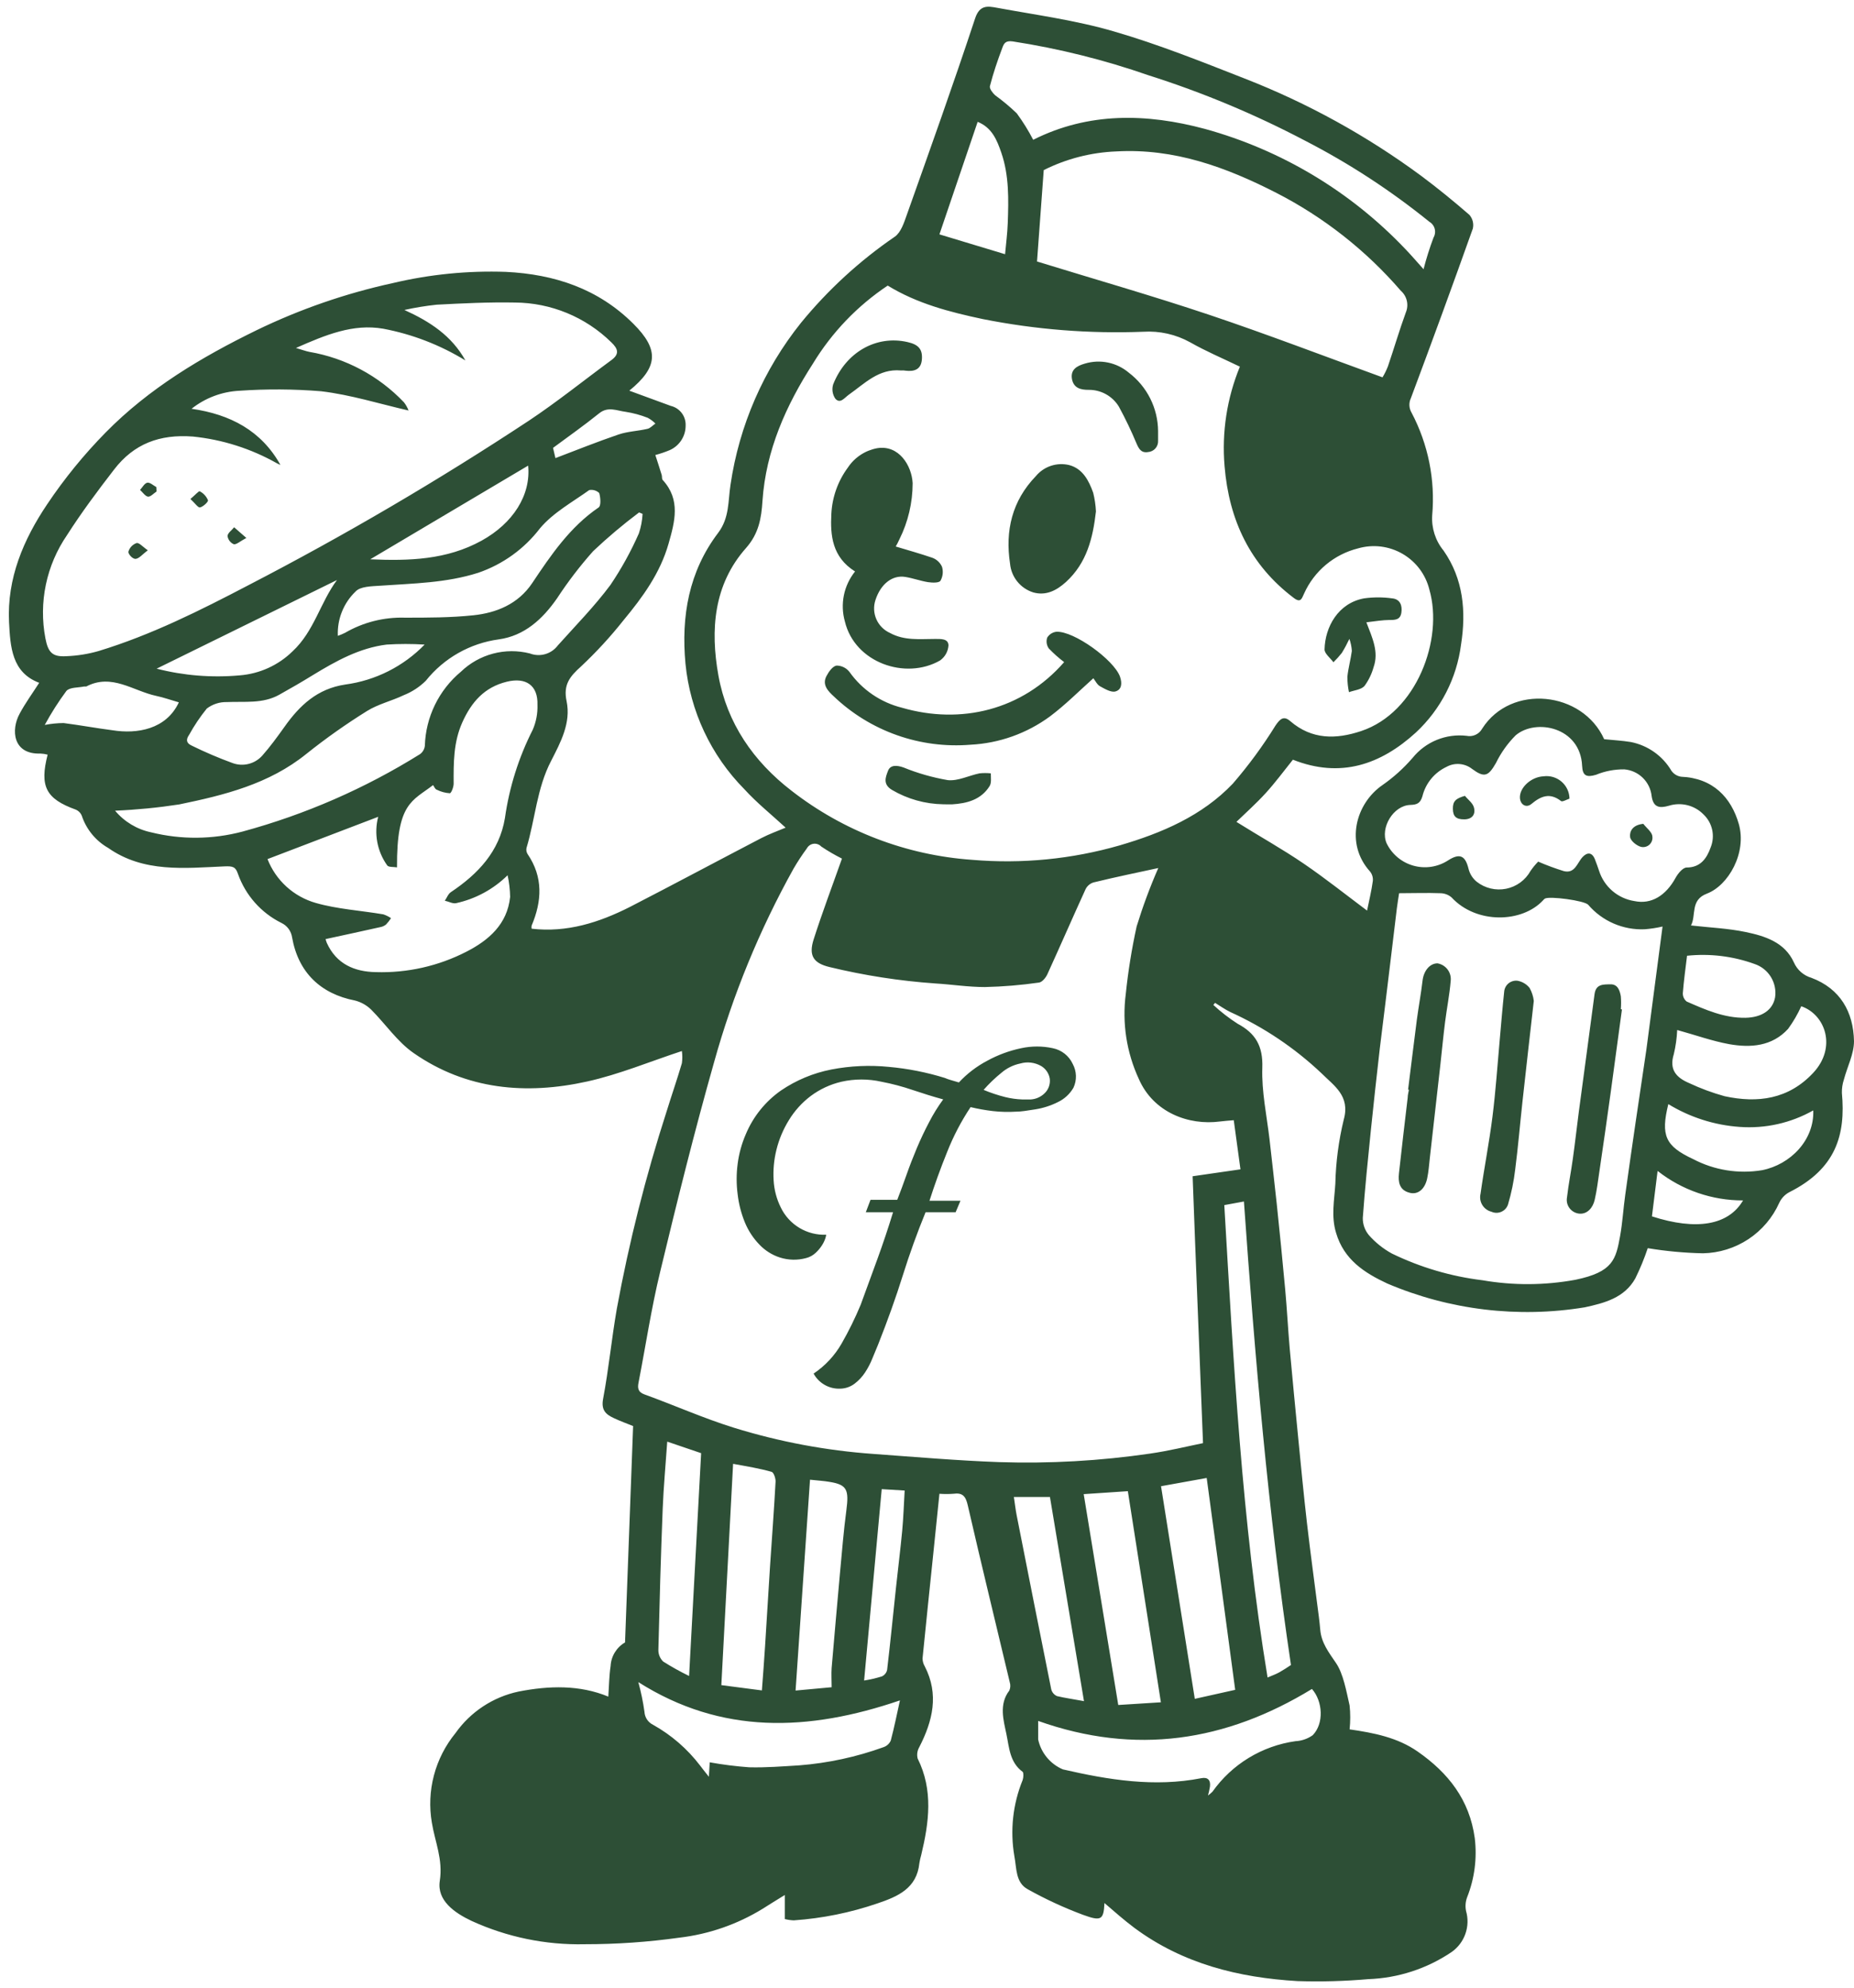 <svg width="138" height="148" viewBox="0 0 138 148" fill="none" xmlns="http://www.w3.org/2000/svg">
<path d="M72.583 1.365C72.921 0.34 73.538 0.458 74.193 0.576C77.104 1.113 80.057 1.505 82.887 2.332C86.205 3.293 89.432 4.587 92.648 5.848C97.331 7.674 101.751 10.112 105.794 13.098C107.023 14.016 108.215 14.988 109.375 15.997C109.494 16.135 109.579 16.3 109.623 16.477C109.667 16.654 109.669 16.84 109.628 17.017C108.124 21.241 106.586 25.451 105.015 29.646C104.935 29.816 104.899 30.003 104.908 30.19C104.918 30.377 104.973 30.559 105.068 30.721C106.305 33.066 106.839 35.719 106.604 38.361C106.543 39.314 106.846 40.255 107.453 40.993C108.924 43.103 109.138 45.52 108.752 47.973C108.432 50.484 107.243 52.804 105.391 54.529C102.77 56.919 99.785 57.96 96.235 56.553C95.559 57.396 94.931 58.25 94.217 59.034C93.503 59.818 92.756 60.479 92.031 61.182C93.744 62.256 95.447 63.201 97.058 64.302C98.668 65.402 100.177 66.606 101.756 67.787C101.917 66.998 102.089 66.294 102.185 65.58C102.21 65.327 102.135 65.075 101.976 64.877C100.096 62.799 100.902 59.808 102.916 58.433C103.739 57.858 104.487 57.181 105.144 56.42C105.621 55.829 106.24 55.367 106.943 55.08C107.647 54.793 108.411 54.688 109.166 54.776C109.391 54.823 109.625 54.796 109.834 54.699C110.043 54.602 110.215 54.441 110.325 54.239C112.473 50.878 117.8 51.453 119.405 55.029C120.082 55.099 120.742 55.131 121.387 55.238C122.015 55.361 122.61 55.617 123.132 55.987C123.654 56.357 124.091 56.834 124.415 57.386C124.499 57.502 124.606 57.601 124.728 57.676C124.851 57.75 124.988 57.8 125.13 57.821C127.503 57.918 128.861 59.373 129.425 61.338C130.037 63.485 128.652 65.918 127.047 66.525C125.79 67.003 126.273 68.136 125.865 68.893C127.277 69.054 128.631 69.108 129.935 69.382C131.38 69.682 132.845 70.144 133.527 71.647C133.648 71.922 133.827 72.167 134.053 72.365C134.278 72.562 134.544 72.708 134.832 72.792C136.98 73.603 137.957 75.332 138 77.511C138 78.456 137.501 79.407 137.249 80.362C137.142 80.682 137.091 81.019 137.099 81.356C137.388 84.497 136.652 87.01 133.184 88.75C132.856 88.925 132.594 89.202 132.437 89.539C131.945 90.64 131.149 91.578 130.143 92.244C129.138 92.909 127.963 93.275 126.757 93.298C125.38 93.269 124.007 93.142 122.648 92.917C122.391 93.689 122.08 94.442 121.72 95.172C120.909 96.621 119.416 97.003 117.961 97.32C112.991 98.136 107.892 97.521 103.259 95.548C101.567 94.758 100.037 93.775 99.452 91.789C99.066 90.543 99.324 89.325 99.394 88.111C99.431 86.504 99.642 84.905 100.021 83.343C100.515 81.576 99.291 80.825 98.367 79.901C96.372 78.013 94.077 76.471 91.575 75.337C91.178 75.144 90.818 74.886 90.442 74.655L90.313 74.81C90.873 75.327 91.476 75.795 92.117 76.207C93.465 76.926 94.013 77.877 93.959 79.482C93.9 81.254 94.287 83.037 94.496 84.814C94.673 86.425 94.867 88.036 95.033 89.62C95.253 91.735 95.468 93.856 95.661 95.977C95.795 97.448 95.87 98.925 95.999 100.396C96.198 102.603 96.413 104.81 96.628 107.017C96.843 109.224 97.041 111.27 97.283 113.39C97.552 115.721 97.874 118.041 98.169 120.371C98.207 120.682 98.244 120.999 98.27 121.316C98.351 122.299 98.904 123.003 99.446 123.803C99.989 124.603 100.209 125.88 100.456 126.96C100.518 127.551 100.518 128.146 100.456 128.737C102.266 129 104.016 129.339 105.525 130.391C107.796 131.975 109.38 133.973 109.772 136.835C109.953 138.327 109.757 139.84 109.203 141.237C109.081 141.563 109.053 141.917 109.123 142.258C109.285 142.815 109.268 143.41 109.075 143.958C108.883 144.505 108.524 144.979 108.049 145.313C106.212 146.555 104.062 147.254 101.847 147.332C100.094 147.485 98.333 147.534 96.574 147.477C92.198 147.22 88.047 146.189 84.449 143.525C83.673 142.946 82.935 142.29 82.208 141.666C82.15 142.929 81.961 143.037 80.61 142.543C79.191 142.014 77.814 141.377 76.492 140.637C75.579 140.137 75.676 139.058 75.504 138.182C75.174 136.27 75.388 134.303 76.121 132.507C76.185 132.324 76.196 131.97 76.121 131.9C75.149 131.191 75.117 130.069 74.907 129.07C74.698 128.071 74.339 126.869 75.128 125.848C75.212 125.653 75.224 125.434 75.16 125.231C74.118 120.844 73.045 116.457 72.035 112.059C71.879 111.377 71.648 111.103 70.961 111.2C70.616 111.225 70.27 111.225 69.925 111.2C69.769 112.73 69.613 114.218 69.463 115.705C69.194 118.288 68.926 120.876 68.668 123.459C68.671 123.667 68.729 123.871 68.835 124.05C69.909 126.138 69.425 128.115 68.421 130.069C68.275 130.322 68.232 130.622 68.303 130.906C69.479 133.269 69.151 135.669 68.571 138.086C68.511 138.288 68.465 138.494 68.432 138.703C68.238 140.582 66.821 141.184 65.312 141.694C63.3 142.384 61.206 142.808 59.084 142.956C58.859 142.947 58.636 142.914 58.418 142.859V141.066C57.806 141.447 57.279 141.764 56.764 142.096C54.877 143.254 52.76 143.988 50.562 144.245C48.231 144.572 45.88 144.734 43.527 144.733C40.62 144.799 37.736 144.203 35.092 142.993C33.835 142.397 32.51 141.479 32.735 140.018C32.982 138.408 32.375 137.114 32.145 135.685C31.944 134.514 31.996 133.312 32.299 132.163C32.602 131.013 33.148 129.942 33.9 129.021C35.02 127.434 36.698 126.327 38.599 125.924C40.875 125.478 43.152 125.419 45.278 126.3C45.332 125.537 45.337 124.769 45.45 124.017C45.469 123.659 45.577 123.311 45.765 123.006C45.952 122.7 46.213 122.445 46.524 122.266C46.728 116.854 46.921 111.527 47.125 106.158C46.701 105.986 46.191 105.804 45.702 105.573C45.096 105.294 44.731 104.977 44.892 104.129C45.31 101.911 45.525 99.65 45.912 97.427C46.826 92.456 48.064 87.55 49.617 82.741C49.988 81.538 50.401 80.352 50.755 79.149C50.798 78.848 50.798 78.542 50.755 78.241C48.371 79.025 46.089 79.981 43.71 80.508C39.162 81.517 34.716 81.13 30.78 78.386C29.578 77.549 28.702 76.239 27.634 75.165C27.299 74.836 26.884 74.602 26.431 74.483C23.848 73.984 22.2 72.373 21.743 69.79C21.71 69.555 21.619 69.333 21.479 69.142C21.338 68.952 21.152 68.8 20.937 68.7C19.433 67.951 18.278 66.647 17.716 65.064C17.539 64.528 17.335 64.468 16.707 64.495C13.743 64.624 10.693 64.979 8.051 63.121C7.123 62.59 6.423 61.735 6.086 60.721C6.044 60.617 5.981 60.524 5.901 60.445C5.822 60.367 5.728 60.305 5.624 60.264C3.412 59.464 2.939 58.535 3.546 56.178C3.37 56.131 3.19 56.104 3.009 56.097C0.942 56.167 0.807 54.325 1.462 53.128C1.881 52.344 2.413 51.619 2.918 50.83C0.872 50.062 0.769 48.145 0.673 46.314C0.512 43.055 1.747 40.161 3.514 37.535C4.797 35.62 6.257 33.829 7.874 32.186C11.096 28.911 14.993 26.586 19.096 24.583C22.33 23.015 25.738 21.836 29.25 21.071C32.003 20.419 34.832 20.139 37.659 20.239C41.273 20.416 44.526 21.491 47.146 24.105C49.074 26.028 48.994 27.327 46.841 29.083L49.929 30.216C50.254 30.293 50.542 30.48 50.744 30.747C50.946 31.013 51.048 31.343 51.034 31.677C51.037 32.064 50.927 32.443 50.717 32.768C50.507 33.093 50.207 33.351 49.853 33.508C49.504 33.654 49.145 33.776 48.779 33.873C48.94 34.372 49.102 34.86 49.252 35.354C49.289 35.472 49.252 35.65 49.327 35.73C50.68 37.207 50.229 38.834 49.762 40.477C49.139 42.663 47.839 44.45 46.422 46.158C45.451 47.386 44.39 48.54 43.249 49.611C42.411 50.363 41.912 50.969 42.175 52.204C42.508 53.815 41.729 55.26 41.025 56.635C39.952 58.691 39.839 60.973 39.189 63.126C39.157 63.281 39.185 63.443 39.27 63.577C40.44 65.295 40.343 67.078 39.57 68.909C39.556 68.984 39.557 69.06 39.57 69.135C42.201 69.441 44.591 68.673 46.868 67.524C50.143 65.838 53.392 64.098 56.656 62.396C57.252 62.085 57.897 61.859 58.477 61.612C57.44 60.656 56.329 59.765 55.405 58.75C52.916 56.232 51.369 52.935 51.023 49.412C50.691 45.868 51.276 42.544 53.451 39.672C54.305 38.544 54.186 37.299 54.374 36.091C55.022 31.674 56.835 27.508 59.626 24.024C61.636 21.568 63.987 19.411 66.606 17.619C67.057 17.302 67.288 16.587 67.492 16.008C69.221 11.137 70.961 6.273 72.583 1.365ZM97.653 125.73C91.243 129.644 84.522 130.685 77.275 128.11V129.494C77.381 129.985 77.604 130.444 77.925 130.831C78.245 131.218 78.654 131.522 79.117 131.718C82.516 132.501 85.926 133.055 89.416 132.373C89.899 132.276 90.125 132.517 90.061 133.006C90.024 133.226 89.976 133.445 89.916 133.661C90.034 133.574 90.145 133.48 90.249 133.377C90.968 132.363 91.886 131.506 92.948 130.86C94.01 130.214 95.193 129.791 96.424 129.618C96.887 129.596 97.334 129.441 97.712 129.172C98.56 128.302 98.464 126.648 97.653 125.73ZM47.512 125.22C47.712 125.945 47.865 126.682 47.969 127.427C47.979 127.631 48.044 127.83 48.157 128.001C48.27 128.172 48.428 128.31 48.613 128.399C49.973 129.159 51.162 130.19 52.108 131.428C52.285 131.674 52.479 131.9 52.764 132.265L52.828 131.191C53.8 131.366 54.78 131.49 55.765 131.561C57.005 131.594 58.251 131.492 59.491 131.417C61.633 131.25 63.743 130.794 65.764 130.063C65.881 130.023 65.99 129.96 66.082 129.877C66.174 129.794 66.248 129.693 66.3 129.58C66.568 128.582 66.761 127.584 66.986 126.581C60.164 128.909 53.695 129.139 47.512 125.22ZM80.664 111.227L83.236 126.923L86.409 126.723L83.95 111.007L80.664 111.227ZM75.466 111.436C75.546 111.946 75.59 112.382 75.676 112.811C76.524 117.128 77.382 121.443 78.248 125.757C78.277 125.868 78.33 125.972 78.404 126.059C78.478 126.147 78.572 126.216 78.677 126.262C79.278 126.406 79.901 126.488 80.664 126.633L80.686 126.648C79.832 121.493 78.994 116.484 78.151 111.436H75.466ZM86.42 110.637C87.263 115.952 88.095 121.198 88.933 126.466L91.94 125.795C91.226 120.425 90.523 115.238 89.819 110.024L86.42 110.637ZM59.218 125.848L61.902 125.601C61.902 125.064 61.87 124.619 61.902 124.168C62.103 121.805 62.311 119.44 62.525 117.074C62.67 115.522 62.794 113.97 62.998 112.429C63.202 110.889 63.035 110.529 61.773 110.319C61.333 110.239 60.866 110.218 60.292 110.153C59.938 115.345 59.578 120.522 59.218 125.848ZM53.692 125.445L56.71 125.838C56.796 124.662 56.882 123.609 56.946 122.556C57.075 120.57 57.188 118.578 57.317 116.586C57.457 114.481 57.618 112.376 57.73 110.271C57.73 110.03 57.59 109.611 57.434 109.568C56.527 109.31 55.593 109.159 54.567 108.971C54.267 114.545 53.982 119.979 53.692 125.445ZM64.319 125.102C64.766 125.032 65.207 124.929 65.64 124.796C65.739 124.751 65.826 124.683 65.894 124.598C65.963 124.514 66.01 124.414 66.032 124.307C66.274 122.267 66.472 120.227 66.692 118.186C66.843 116.774 67.02 115.367 67.154 113.955C67.246 112.962 67.278 111.963 67.337 110.959L65.629 110.856C65.189 115.635 64.76 120.323 64.319 125.102ZM91.129 89.711C91.822 101.486 92.428 113.209 94.35 124.877C94.673 124.737 94.969 124.635 95.237 124.484C95.506 124.334 95.817 124.13 96.091 123.947C94.383 112.499 93.406 101.008 92.59 89.442L91.129 89.711ZM49.665 107.318C49.547 109.042 49.392 110.674 49.327 112.311C49.188 115.812 49.091 119.292 49.005 122.82C49.002 122.982 49.032 123.143 49.094 123.293C49.156 123.442 49.248 123.577 49.364 123.689C49.986 124.083 50.63 124.442 51.292 124.763C51.598 119.12 51.893 113.627 52.188 108.177L49.665 107.318ZM60.557 62.812C60.452 62.826 60.351 62.864 60.264 62.925C60.177 62.985 60.106 63.065 60.056 63.158C59.697 63.644 59.366 64.15 59.062 64.673C56.533 69.22 54.55 74.05 53.155 79.063C51.689 84.229 50.395 89.448 49.139 94.673C48.478 97.395 48.065 100.171 47.528 102.926C47.459 103.291 47.458 103.618 47.963 103.801C50.186 104.606 52.35 105.573 54.605 106.276C57.996 107.329 61.497 107.986 65.038 108.236C68.147 108.462 71.257 108.73 74.371 108.843C78.125 108.965 81.882 108.752 85.599 108.209C86.989 108.01 88.358 107.672 89.545 107.43C89.287 100.708 89.009 94.109 88.772 87.563L92.332 87.048C92.16 85.807 91.999 84.626 91.833 83.391C91.43 83.429 91.113 83.444 90.802 83.487C88.493 83.793 85.857 82.827 84.766 80.319C83.854 78.348 83.516 76.159 83.794 74.005C83.969 72.31 84.24 70.627 84.605 68.963C85.059 67.485 85.596 66.035 86.216 64.619C84.702 64.946 83.032 65.29 81.384 65.693C81.259 65.734 81.142 65.798 81.043 65.884C80.943 65.969 80.862 66.075 80.804 66.192C79.843 68.297 78.919 70.423 77.958 72.528C77.84 72.786 77.566 73.118 77.335 73.145C76.002 73.336 74.659 73.448 73.312 73.478C72.078 73.478 70.848 73.285 69.613 73.21C66.963 73.024 64.334 72.616 61.752 71.991C60.533 71.701 60.185 71.127 60.56 69.94C61.205 67.921 61.956 65.94 62.67 63.916C62.138 63.65 61.623 63.35 61.129 63.018C61.057 62.941 60.967 62.882 60.868 62.846C60.769 62.811 60.661 62.799 60.557 62.812ZM76.015 78.03C76.787 77.863 77.587 77.863 78.359 78.03C78.683 78.094 78.987 78.235 79.246 78.439C79.505 78.644 79.711 78.906 79.849 79.206C79.995 79.476 80.076 79.776 80.085 80.083C80.094 80.389 80.032 80.693 79.902 80.972C79.632 81.44 79.225 81.815 78.735 82.046C78.211 82.309 77.648 82.49 77.068 82.582C76.471 82.678 75.993 82.754 75.638 82.754C75.059 82.791 74.478 82.776 73.901 82.711C73.344 82.645 72.79 82.547 72.244 82.416C71.548 83.463 70.964 84.58 70.502 85.749C69.996 86.999 69.561 88.212 69.184 89.388H71.491L71.131 90.241H68.894C68.267 91.772 67.7 93.345 67.194 94.959C66.689 96.573 66.077 98.285 65.36 100.095C65.226 100.412 65.086 100.756 64.936 101.121C64.792 101.483 64.612 101.831 64.398 102.157C64.189 102.478 63.928 102.761 63.624 102.994C63.316 103.234 62.938 103.367 62.548 103.375C62.144 103.393 61.743 103.298 61.392 103.099C61.04 102.901 60.751 102.607 60.559 102.253C61.418 101.678 62.132 100.912 62.645 100.015C63.178 99.084 63.653 98.119 64.064 97.128C64.48 95.993 64.897 94.855 65.312 93.714C65.728 92.572 66.115 91.415 66.474 90.241H64.446L64.796 89.318H66.786C67.012 88.739 67.243 88.116 67.475 87.456C67.706 86.796 67.963 86.135 68.243 85.469C68.523 84.804 68.829 84.159 69.157 83.537C69.461 82.945 69.812 82.378 70.206 81.842C69.459 81.638 68.7 81.401 67.936 81.143C67.176 80.883 66.398 80.677 65.608 80.526C64.629 80.306 63.613 80.306 62.634 80.526C61.8 80.72 61.016 81.085 60.332 81.599C59.687 82.089 59.139 82.696 58.719 83.388C58.298 84.069 57.986 84.811 57.794 85.588C57.608 86.333 57.537 87.102 57.584 87.869C57.623 88.575 57.806 89.265 58.122 89.897C58.425 90.524 58.906 91.049 59.504 91.408C60.102 91.766 60.791 91.943 61.488 91.916C61.504 91.916 61.488 91.996 61.445 92.152C61.384 92.341 61.3 92.521 61.193 92.688C61.059 92.9 60.898 93.093 60.714 93.263C60.513 93.452 60.267 93.588 59.999 93.655C59.359 93.828 58.683 93.813 58.052 93.612C57.468 93.424 56.941 93.091 56.52 92.645C56.06 92.169 55.695 91.61 55.444 90.998C55.17 90.33 54.989 89.627 54.906 88.91C54.807 88.156 54.807 87.393 54.906 86.639C55.003 85.883 55.206 85.144 55.509 84.444C56.055 83.131 56.963 82 58.128 81.181C59.263 80.409 60.543 79.876 61.892 79.614C63.296 79.344 64.733 79.279 66.156 79.421C67.574 79.548 68.975 79.825 70.335 80.247C70.459 80.302 70.587 80.348 70.717 80.386L71.373 80.58C71.978 79.929 72.689 79.384 73.475 78.969C74.27 78.532 75.126 78.216 76.015 78.03ZM107.222 66.493C106.218 66.455 105.213 66.493 104.14 66.493C104.097 66.783 104.027 67.191 103.974 67.61C103.818 68.872 103.672 70.139 103.517 71.406C103.248 73.629 102.98 75.852 102.701 78.075C102.468 80.09 102.248 82.106 102.04 84.121C101.82 86.301 101.594 88.476 101.438 90.661C101.429 91.129 101.59 91.586 101.89 91.945C102.378 92.5 102.96 92.965 103.608 93.319C105.731 94.35 108.01 95.022 110.352 95.306C112.644 95.702 114.987 95.689 117.273 95.268C120.06 94.688 120.275 93.76 120.592 92.004C120.774 90.989 120.829 89.957 120.974 88.937C121.473 85.345 122.01 81.726 122.547 78.129C122.949 75.091 123.341 72.054 123.749 68.973C123.313 69.074 122.869 69.142 122.423 69.177C121.629 69.212 120.837 69.065 120.108 68.749C119.379 68.433 118.732 67.955 118.214 67.352C117.94 67.041 115.332 66.692 114.992 66.895C114.947 66.924 114.907 66.96 114.874 67.003C113.306 68.716 109.891 68.802 108.044 66.805C107.815 66.608 107.523 66.498 107.222 66.493ZM122.96 90.549C126.278 91.623 128.663 91.209 129.742 89.362C127.443 89.368 125.209 88.6 123.4 87.181H123.379C123.229 88.4 123.094 89.485 122.96 90.549ZM119.877 73.275C120.415 73.264 120.57 73.737 120.645 74.172C120.67 74.488 120.67 74.806 120.645 75.122L120.727 75.148C120.454 77.188 120.178 79.228 119.898 81.267C119.626 83.239 119.344 85.207 119.054 87.171C118.946 87.895 118.861 88.626 118.699 89.318C118.57 89.892 118.161 90.391 117.569 90.348C117.424 90.337 117.283 90.294 117.155 90.224C117.027 90.154 116.916 90.058 116.828 89.942C116.74 89.826 116.678 89.693 116.645 89.552C116.613 89.41 116.611 89.262 116.64 89.119C116.747 88.169 116.94 87.23 117.069 86.28C117.236 85.115 117.36 83.945 117.516 82.775C117.903 79.855 118.307 76.93 118.688 74.005C118.791 73.243 119.339 73.286 119.877 73.275ZM112.944 73.007C113.303 73.069 113.626 73.26 113.853 73.544C114.02 73.842 114.127 74.17 114.166 74.51C113.886 76.984 113.596 79.502 113.321 82.024C113.138 83.699 112.998 85.379 112.783 87.048C112.68 87.935 112.501 88.811 112.246 89.667C112.206 89.787 112.141 89.898 112.056 89.991C111.97 90.084 111.866 90.158 111.75 90.209C111.634 90.259 111.508 90.286 111.381 90.285C111.254 90.284 111.129 90.256 111.014 90.204C110.729 90.133 110.485 89.952 110.333 89.702C110.181 89.452 110.134 89.152 110.202 88.867C110.471 86.951 110.848 85.051 111.09 83.13C111.332 81.208 111.455 79.34 111.627 77.445C111.734 76.238 111.832 75.035 111.961 73.828C111.97 73.709 112.002 73.592 112.057 73.486C112.111 73.38 112.187 73.285 112.278 73.209C112.37 73.132 112.476 73.076 112.591 73.041C112.705 73.006 112.825 72.994 112.944 73.007ZM106.996 71.713C107.298 71.764 107.569 71.93 107.752 72.175C107.935 72.419 108.016 72.725 107.98 73.028C107.894 74.053 107.691 75.067 107.561 76.093C107.432 77.118 107.324 78.24 107.206 79.313L106.432 86.157C106.372 86.694 106.34 87.203 106.232 87.713C106.066 88.528 105.528 88.969 104.904 88.787C104.151 88.588 104.06 87.976 104.13 87.338C104.334 85.459 104.56 83.58 104.78 81.707C104.78 81.508 104.84 81.315 104.872 81.117L104.808 81.122C105.028 79.377 105.238 77.633 105.464 75.888C105.593 74.933 105.77 73.978 105.883 73.023C105.963 72.272 106.421 71.718 106.996 71.713ZM124.179 82.193C123.604 84.529 123.948 85.319 126.037 86.291C127.609 87.115 129.408 87.403 131.159 87.112C133.285 86.688 135.052 84.857 134.967 82.661C133.302 83.602 131.396 84.029 129.489 83.89C127.609 83.758 125.787 83.175 124.179 82.193ZM76.734 79.104C76.469 79.073 76.201 79.095 75.944 79.169C75.428 79.276 74.946 79.512 74.546 79.855C74.066 80.242 73.62 80.67 73.213 81.133C73.736 81.352 74.276 81.532 74.826 81.67C75.245 81.773 75.674 81.832 76.104 81.847H76.717C76.897 81.836 77.076 81.795 77.243 81.725C77.466 81.632 77.666 81.491 77.827 81.31C77.951 81.171 78.042 81.005 78.095 80.826C78.148 80.647 78.162 80.459 78.134 80.274C78.1 80.083 78.023 79.901 77.912 79.742C77.801 79.583 77.656 79.449 77.488 79.351C77.256 79.22 76.999 79.136 76.734 79.104ZM134.075 74.907C133.806 75.501 133.477 76.066 133.093 76.593C131.901 77.897 130.306 78.01 128.717 77.731C127.444 77.5 126.214 77.054 124.845 76.678H124.84C124.812 77.285 124.727 77.887 124.587 78.477C124.227 79.626 124.775 80.223 125.726 80.626C126.575 81.025 127.457 81.353 128.362 81.603C130.832 82.14 133.13 81.834 134.967 79.863C136.728 77.978 135.879 75.53 134.075 74.907ZM130.596 71.76C128.989 71.178 127.27 70.969 125.57 71.148V71.17C125.457 72.109 125.329 73.022 125.259 73.935C125.255 74.055 125.279 74.173 125.329 74.281C125.379 74.389 125.455 74.485 125.549 74.558C126.945 75.17 128.346 75.793 129.925 75.766C131.138 75.74 131.954 75.192 132.126 74.247C132.204 73.719 132.093 73.18 131.813 72.725C131.534 72.271 131.102 71.929 130.596 71.76ZM40.005 52.472C40.053 51.018 39.146 50.4 37.724 50.749C36.048 51.157 35.087 52.274 34.416 53.766C33.745 55.259 33.76 56.79 33.766 58.347C33.765 58.594 33.589 59.05 33.481 59.051C33.143 59.029 32.812 58.94 32.51 58.788C32.386 58.75 32.337 58.589 32.235 58.444C30.694 59.636 29.519 59.754 29.551 64.57C29.293 64.522 28.922 64.57 28.82 64.42C28.451 63.904 28.199 63.312 28.083 62.688C27.967 62.064 27.99 61.421 28.149 60.806L19.912 63.953C20.218 64.737 20.702 65.44 21.325 66.007C21.948 66.573 22.695 66.988 23.505 67.218C25.116 67.679 26.855 67.782 28.53 68.066C28.734 68.134 28.928 68.229 29.105 68.35C28.997 68.519 28.872 68.677 28.734 68.823C28.612 68.922 28.466 68.989 28.311 69.016C26.963 69.317 25.625 69.607 24.234 69.908C24.258 70.005 24.289 70.1 24.326 70.192C25.035 71.76 26.377 72.34 27.972 72.367C30.312 72.44 32.633 71.917 34.716 70.847C36.38 69.994 37.761 68.802 37.971 66.766C37.962 66.225 37.898 65.685 37.782 65.156C36.726 66.197 35.397 66.917 33.948 67.234C33.696 67.288 33.411 67.116 33.11 67.052C33.261 66.831 33.358 66.546 33.562 66.412C35.575 65.064 37.17 63.394 37.584 60.897C37.908 58.606 38.608 56.383 39.656 54.32C39.907 53.738 40.026 53.106 40.005 52.472ZM117.763 57.011C117.634 54.116 114.31 53.467 112.817 54.739C112.216 55.342 111.719 56.041 111.346 56.806C110.782 57.789 110.492 57.917 109.574 57.241C109.306 57.03 108.981 56.904 108.641 56.877C108.3 56.85 107.96 56.924 107.662 57.091C107.22 57.299 106.83 57.604 106.52 57.983C106.211 58.362 105.99 58.806 105.874 59.281C105.713 59.818 105.45 59.905 104.967 59.921C103.71 59.964 102.712 61.623 103.211 62.777C103.406 63.18 103.685 63.536 104.028 63.823C104.371 64.11 104.771 64.321 105.202 64.442C105.633 64.563 106.084 64.592 106.526 64.526C106.969 64.46 107.393 64.302 107.769 64.06C108.655 63.486 109.069 63.685 109.31 64.683C109.405 65.059 109.617 65.394 109.917 65.639C110.222 65.879 110.576 66.05 110.954 66.14C111.332 66.231 111.726 66.237 112.106 66.161C112.487 66.084 112.847 65.926 113.16 65.697C113.474 65.468 113.734 65.173 113.923 64.834C114.092 64.587 114.283 64.355 114.492 64.141C115.116 64.412 115.755 64.648 116.404 64.849C117.231 65.048 117.387 64.249 117.789 63.808C118.117 63.454 118.481 63.406 118.707 63.948C118.825 64.243 118.927 64.538 119.029 64.839C119.216 65.419 119.562 65.935 120.025 66.331C120.489 66.726 121.053 66.985 121.655 67.078C122.912 67.346 123.997 66.67 124.722 65.344C124.899 65.021 125.259 64.586 125.538 64.581C126.569 64.581 127.041 63.904 127.331 63.083C127.5 62.667 127.539 62.209 127.443 61.77C127.347 61.331 127.121 60.932 126.794 60.624C126.467 60.291 126.054 60.055 125.602 59.941C125.149 59.828 124.673 59.84 124.227 59.979C123.519 60.183 123.062 60.114 122.938 59.265C122.884 58.749 122.652 58.267 122.28 57.903C121.909 57.539 121.421 57.317 120.903 57.273C120.182 57.265 119.466 57.401 118.799 57.676C118.101 57.885 117.795 57.762 117.763 57.011ZM66.075 21.26C63.819 22.765 61.92 24.747 60.512 27.064C58.509 30.178 57.011 33.508 56.753 37.299C56.672 38.576 56.479 39.725 55.523 40.804C53.112 43.527 52.866 46.899 53.473 50.282C54.112 53.831 56.077 56.683 58.928 58.874C62.794 61.878 67.467 63.664 72.352 64.007C76.05 64.324 79.776 63.959 83.344 62.932C86.49 62.009 89.475 60.737 91.763 58.337C92.935 56.981 93.998 55.533 94.941 54.009C95.263 53.536 95.543 53.246 96.042 53.686C97.653 55.072 99.452 55.044 101.315 54.422C105.445 53.047 107.459 47.592 106.395 43.897C106.259 43.341 106.012 42.818 105.669 42.359C105.326 41.901 104.893 41.517 104.397 41.229C103.902 40.942 103.353 40.758 102.785 40.687C102.217 40.617 101.64 40.663 101.09 40.821C100.208 41.041 99.388 41.458 98.691 42.041C97.995 42.624 97.439 43.358 97.068 44.187C96.907 44.499 96.853 44.928 96.311 44.52C93.041 42.056 91.478 38.699 91.15 34.71C90.933 32.183 91.324 29.64 92.289 27.295C91.022 26.683 89.76 26.151 88.584 25.48C87.521 24.892 86.312 24.62 85.1 24.696C81.092 24.852 77.08 24.535 73.146 23.751C70.693 23.23 68.266 22.602 66.075 21.26ZM122.318 61.328C122.555 61.639 122.975 61.945 122.991 62.266C123.008 62.379 122.996 62.494 122.958 62.601C122.919 62.709 122.855 62.805 122.77 62.882C122.686 62.958 122.583 63.012 122.473 63.04C122.362 63.067 122.246 63.068 122.136 63.04C121.808 62.949 121.366 62.589 121.334 62.304C121.286 61.902 121.506 61.408 122.318 61.328ZM47.571 38.146C46.377 39.041 45.234 40.004 44.15 41.03C43.17 42.131 42.273 43.303 41.466 44.537C40.392 46.083 39.039 47.334 37.122 47.597C34.983 47.889 33.039 48.992 31.693 50.679C31.222 51.145 30.661 51.51 30.045 51.754C29.148 52.183 28.144 52.413 27.311 52.934C25.747 53.908 24.241 54.973 22.801 56.124C20.025 58.368 16.701 59.19 13.34 59.883C11.758 60.126 10.165 60.282 8.566 60.35C9.255 61.174 10.2 61.741 11.251 61.961C13.489 62.516 15.831 62.496 18.059 61.902C22.719 60.637 27.168 58.696 31.264 56.14C31.363 56.068 31.446 55.975 31.508 55.869C31.57 55.763 31.609 55.644 31.623 55.522C31.654 54.465 31.909 53.426 32.372 52.474C32.835 51.523 33.495 50.68 34.309 50.003C34.977 49.359 35.799 48.896 36.696 48.658C37.593 48.42 38.537 48.416 39.437 48.644C39.803 48.785 40.205 48.804 40.582 48.695C40.959 48.587 41.291 48.357 41.525 48.043C42.852 46.561 44.252 45.138 45.434 43.549C46.255 42.334 46.965 41.047 47.555 39.704C47.711 39.235 47.804 38.747 47.829 38.254L47.571 38.146ZM109.04 59.245C109.277 59.54 109.637 59.782 109.718 60.141C109.836 60.63 109.573 60.995 108.981 60.995C108.39 60.995 108.153 60.785 108.143 60.217C108.132 59.648 108.357 59.438 109.04 59.245ZM114.886 57.791C115.125 57.758 115.369 57.776 115.601 57.844C115.832 57.913 116.046 58.029 116.229 58.186C116.412 58.344 116.561 58.538 116.663 58.757C116.765 58.975 116.819 59.213 116.822 59.454C116.645 59.508 116.285 59.717 116.193 59.632C115.365 58.988 114.703 59.256 113.993 59.846C113.606 60.173 113.165 59.905 113.133 59.4C113.095 58.633 113.966 57.834 114.886 57.791ZM66.098 57.383C66.27 56.926 66.759 56.959 67.248 57.131C68.311 57.564 69.419 57.881 70.551 58.075C71.309 58.155 72.121 57.731 72.911 57.57C73.19 57.541 73.471 57.541 73.75 57.57C73.75 57.892 73.81 58.279 73.659 58.52C73.019 59.54 71.975 59.809 70.852 59.879C70.642 59.884 70.427 59.873 70.212 59.873C68.865 59.853 67.547 59.483 66.388 58.8C65.689 58.376 65.925 57.839 66.098 57.383ZM31.607 47.984C30.665 47.925 29.72 47.925 28.777 47.984C26.753 48.237 25.019 49.202 23.29 50.255C22.463 50.765 21.62 51.254 20.771 51.726C19.547 52.403 18.205 52.205 16.89 52.264C16.35 52.249 15.821 52.42 15.392 52.747C14.898 53.357 14.46 54.009 14.081 54.696C13.818 55.072 13.872 55.324 14.274 55.507C15.26 55.992 16.271 56.424 17.303 56.801C17.682 56.942 18.095 56.967 18.488 56.871C18.882 56.775 19.238 56.563 19.51 56.264C20.106 55.592 20.637 54.862 21.169 54.116C22.307 52.505 23.623 51.27 25.695 50.959C27.944 50.659 30.026 49.611 31.607 47.984ZM78.634 47.029C79.951 46.97 82.897 49.116 83.36 50.356C83.549 50.893 83.479 51.345 83.027 51.473C82.699 51.565 82.232 51.28 81.877 51.087C81.662 50.969 81.538 50.69 81.382 50.491C80.306 51.457 79.29 52.477 78.155 53.33C76.433 54.597 74.376 55.331 72.239 55.439C70.382 55.591 68.514 55.349 66.759 54.727C65.003 54.106 63.399 53.119 62.054 51.833C61.64 51.452 61.172 50.979 61.516 50.33C61.682 50.008 61.973 49.595 62.269 49.547C62.456 49.547 62.642 49.591 62.809 49.675C62.977 49.758 63.123 49.88 63.236 50.029C64.177 51.352 65.563 52.295 67.141 52.686C71.507 53.953 76.079 52.879 79.209 49.289C78.8 48.981 78.417 48.639 78.063 48.268C77.983 48.153 77.931 48.021 77.91 47.883C77.89 47.744 77.902 47.603 77.945 47.469C78.019 47.348 78.119 47.245 78.238 47.169C78.358 47.093 78.493 47.045 78.634 47.029ZM11.622 51.802C9.909 51.436 8.319 50.11 6.424 51.103H6.269C5.812 51.2 5.194 51.152 4.941 51.436C4.346 52.24 3.808 53.086 3.331 53.966C3.795 53.876 4.266 53.829 4.738 53.826C5.957 53.982 7.165 54.207 8.379 54.363C10.199 54.653 12.368 54.304 13.313 52.285C12.717 52.113 12.18 51.92 11.622 51.802ZM101.532 44.544C102.226 44.447 102.93 44.447 103.624 44.544C104.215 44.597 104.393 45.08 104.308 45.617C104.222 46.154 103.834 46.154 103.398 46.154C102.963 46.154 102.355 46.245 101.704 46.326C102.161 47.512 102.64 48.537 102.242 49.664C102.102 50.168 101.873 50.643 101.564 51.065C101.317 51.344 100.806 51.382 100.408 51.527C100.329 51.151 100.29 50.768 100.29 50.384C100.355 49.74 100.537 49.101 100.623 48.457C100.604 48.151 100.543 47.849 100.44 47.56C100.271 47.919 100.083 48.269 99.876 48.607C99.684 48.852 99.475 49.083 99.252 49.3C99.021 48.983 98.585 48.655 98.591 48.343C98.629 46.68 99.596 44.898 101.532 44.544ZM11.659 49.777C13.676 50.295 15.766 50.463 17.84 50.276C19.321 50.16 20.714 49.527 21.775 48.488C23.386 46.99 23.832 44.864 25.083 43.178L11.659 49.777ZM65.296 33.364C66.909 33.101 67.867 34.663 67.932 35.972C67.93 37.421 67.593 38.85 66.947 40.148C66.856 40.357 66.743 40.561 66.673 40.684C67.609 40.963 68.517 41.222 69.399 41.522C69.557 41.581 69.701 41.669 69.824 41.783C69.947 41.897 70.046 42.035 70.115 42.187C70.169 42.36 70.186 42.543 70.167 42.722C70.147 42.902 70.091 43.077 70.002 43.234C69.884 43.406 69.389 43.38 69.077 43.337C68.507 43.245 67.958 43.041 67.394 42.95C66.409 42.784 65.544 43.487 65.162 44.673C65.008 45.14 65.033 45.649 65.231 46.099C65.43 46.55 65.788 46.912 66.237 47.115C67.313 47.705 68.448 47.565 69.577 47.565C70.023 47.565 70.582 47.528 70.599 48.038C70.585 48.26 70.523 48.478 70.415 48.673C70.307 48.867 70.156 49.035 69.975 49.165C67.398 50.646 63.618 49.331 62.887 46.261C62.707 45.626 62.683 44.957 62.814 44.31C62.946 43.663 63.231 43.057 63.645 42.542C61.935 41.468 61.795 39.858 61.881 38.248C61.943 37.004 62.372 35.805 63.113 34.803C63.361 34.428 63.682 34.108 64.058 33.861C64.433 33.614 64.854 33.445 65.296 33.364ZM38.319 22.521C36.381 22.484 34.437 22.58 32.504 22.682C31.695 22.768 30.892 22.899 30.099 23.074C31.989 23.933 33.611 24.98 34.642 26.833C32.765 25.681 30.693 24.881 28.53 24.471C26.275 24.079 24.235 24.932 22.028 25.904C22.527 26.049 22.774 26.146 23.026 26.194C25.718 26.654 28.19 27.973 30.071 29.953C30.214 30.137 30.328 30.341 30.41 30.559C28.23 30.06 26.114 29.389 23.902 29.126C21.875 28.96 19.837 28.948 17.808 29.089C16.514 29.156 15.273 29.625 14.258 30.43C17.141 30.844 19.45 32.058 20.873 34.608C20.781 34.573 20.692 34.531 20.605 34.484C18.683 33.398 16.557 32.722 14.36 32.498C11.885 32.31 9.962 33.035 8.485 34.963C7.266 36.541 6.064 38.152 4.99 39.833C4.228 40.944 3.692 42.195 3.416 43.514C3.139 44.832 3.127 46.193 3.379 47.516C3.583 48.59 3.916 48.913 4.952 48.848C5.763 48.817 6.568 48.687 7.348 48.462C11.257 47.27 14.897 45.444 18.5 43.559C25.671 39.845 32.642 35.754 39.383 31.305C41.487 29.904 43.464 28.309 45.504 26.811C46.127 26.355 46.008 25.968 45.504 25.485C43.586 23.6 41.009 22.537 38.319 22.521ZM44.258 36.502C44.129 36.464 43.992 36.457 43.86 36.482C42.599 37.384 41.175 38.163 40.198 39.323C39.025 40.86 37.422 42.015 35.592 42.641C33.213 43.398 30.759 43.431 28.294 43.602C27.66 43.645 26.812 43.65 26.463 44.037C26.021 44.461 25.676 44.975 25.449 45.544C25.222 46.112 25.119 46.722 25.147 47.334C25.331 47.269 25.51 47.194 25.684 47.108C27.035 46.323 28.58 45.933 30.142 45.981C31.844 45.981 33.551 45.981 35.237 45.803C36.923 45.626 38.556 44.987 39.613 43.409C41.009 41.32 42.422 39.231 44.559 37.776C44.746 37.647 44.703 37.046 44.602 36.702C44.505 36.609 44.387 36.54 44.258 36.502ZM78.225 34.677C78.663 34.532 79.132 34.512 79.58 34.62C80.586 34.883 81.048 35.774 81.371 36.686C81.485 37.14 81.553 37.604 81.575 38.071C81.349 40.051 80.897 41.903 79.349 43.32C78.639 43.964 77.859 44.361 76.918 44.103C76.448 43.958 76.032 43.676 75.723 43.294C75.413 42.911 75.225 42.446 75.181 41.957C74.809 39.515 75.326 37.282 77.106 35.441C77.4 35.087 77.788 34.822 78.225 34.677ZM27.558 41.636C30.442 41.76 33.24 41.685 35.85 40.246C38.18 38.957 39.527 36.869 39.312 34.662L27.558 41.636ZM10.151 40.432C10.339 40.363 10.598 40.685 11.001 40.964C10.592 41.275 10.355 41.581 10.097 41.602C9.839 41.623 9.517 41.201 9.56 41.066C9.601 40.922 9.676 40.789 9.779 40.678C9.882 40.569 10.01 40.484 10.151 40.432ZM18.336 40.046C17.863 40.298 17.594 40.556 17.4 40.514C17.278 40.461 17.172 40.377 17.091 40.272C17.01 40.167 16.957 40.043 16.937 39.912C16.937 39.681 17.256 39.472 17.428 39.252L18.336 40.046ZM14.867 36.573C15.144 36.715 15.362 36.952 15.48 37.239C15.512 37.362 15.12 37.722 14.884 37.776C14.733 37.798 14.507 37.448 14.174 37.147C14.512 36.863 14.802 36.532 14.867 36.573ZM10.963 35.934C11.167 35.897 11.409 36.139 11.635 36.257L11.651 36.59C11.436 36.729 11.205 36.997 11.012 36.971C10.818 36.944 10.618 36.649 10.425 36.471C10.602 36.278 10.758 35.972 10.963 35.934ZM46.562 30.656C45.912 30.576 45.262 30.232 44.597 30.769C43.485 31.666 42.309 32.492 41.165 33.341L41.343 34.103C42.894 33.513 44.457 32.885 46.046 32.343C46.733 32.112 47.486 32.09 48.194 31.924C48.409 31.875 48.586 31.665 48.784 31.531C48.615 31.36 48.422 31.215 48.21 31.101C47.678 30.893 47.126 30.744 46.562 30.656ZM80.747 27.068C81.305 26.899 81.897 26.872 82.468 26.989C83.039 27.106 83.571 27.364 84.016 27.739C84.689 28.25 85.237 28.907 85.615 29.662C85.994 30.416 86.194 31.248 86.2 32.092V32.806C86.212 33.017 86.14 33.226 85.999 33.385C85.858 33.543 85.659 33.639 85.447 33.653C84.936 33.734 84.77 33.407 84.598 33.02C84.208 32.084 83.77 31.168 83.285 30.277C83.052 29.889 82.72 29.569 82.324 29.348C81.928 29.128 81.48 29.015 81.026 29.021C80.462 29.021 79.951 28.909 79.801 28.27C79.645 27.53 80.134 27.245 80.747 27.068ZM62.016 28.614C62.973 26.199 65.242 24.937 67.544 25.463C68.367 25.645 68.674 26 68.62 26.746C68.566 27.492 68.082 27.679 67.389 27.593C67.265 27.567 67.157 27.578 67.05 27.578C65.404 27.428 64.361 28.555 63.167 29.392C62.85 29.623 62.543 30.079 62.183 29.687C62.075 29.533 62.004 29.356 61.975 29.17C61.946 28.984 61.96 28.794 62.016 28.614ZM95.006 14.359C91.247 12.437 87.403 11.031 83.097 11.272C81.216 11.344 79.372 11.818 77.689 12.663C77.512 15.068 77.35 17.291 77.189 19.466C81.437 20.776 85.781 22.017 90.034 23.445C94.287 24.873 98.561 26.511 102.905 28.09C103.063 27.83 103.197 27.556 103.308 27.273C103.764 25.936 104.156 24.589 104.644 23.252C104.758 22.977 104.782 22.674 104.714 22.385C104.645 22.096 104.488 21.835 104.264 21.64C101.675 18.64 98.531 16.168 95.006 14.359ZM75.38 3.083C74.843 3.008 74.725 3.234 74.607 3.561C74.253 4.501 73.93 5.446 73.683 6.412C73.635 6.594 73.882 6.917 74.07 7.089C74.637 7.501 75.175 7.951 75.681 8.436C76.139 9.06 76.549 9.719 76.905 10.407C81.029 8.329 85.368 8.437 89.684 9.596C95.382 11.165 100.544 14.26 104.612 18.548C105.053 19.004 105.466 19.493 105.96 20.041C106.164 19.244 106.412 18.458 106.701 17.688C106.816 17.49 106.848 17.254 106.79 17.033C106.732 16.812 106.587 16.623 106.39 16.508C103.526 14.19 100.433 12.17 97.159 10.482C93.424 8.515 89.52 6.884 85.496 5.607C82.208 4.461 78.821 3.615 75.38 3.083ZM69.925 17.447L74.811 18.924C74.881 18.14 74.983 17.382 75.01 16.62C75.074 14.854 75.117 13.071 74.532 11.369C74.215 10.451 73.85 9.505 72.77 9.07L69.925 17.447Z" fill="#2D4F36"/>
</svg>

